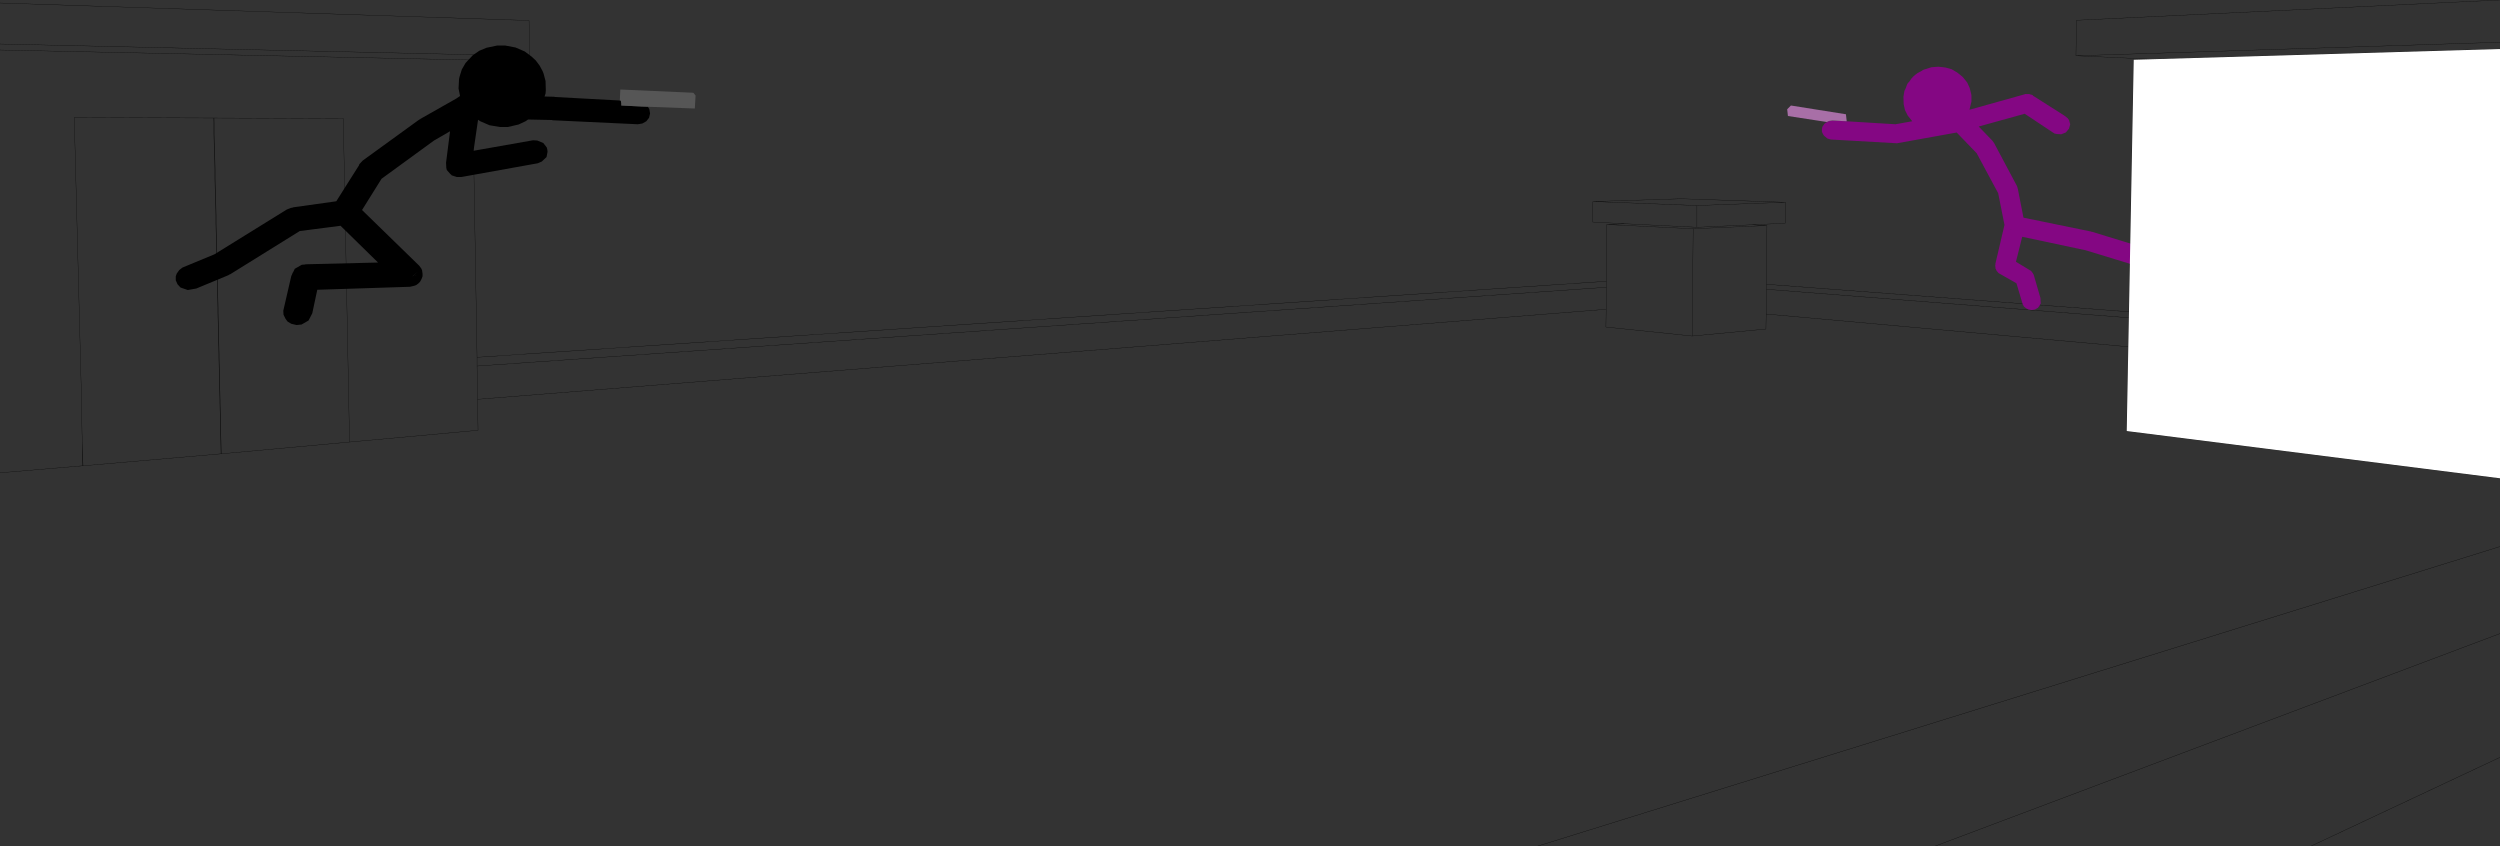 <?xml version="1.0" encoding="UTF-8" standalone="no"?>
<svg xmlns:xlink="http://www.w3.org/1999/xlink" height="169.25px" width="499.95px" xmlns="http://www.w3.org/2000/svg">
  <rect width="100%" height="100%" fill="#333333" stroke="none"/>
  <g transform="matrix(1.0, 0.0, 0.0, 1.0, -2.2, -92.45)">
    <path d="M327.3 137.2 L323.5 137.35 340.8 138.2 355.55 137.55 352.5 137.4 341.55 137.9 327.3 137.2 320.7 136.85 320.75 132.75 338.35 132.2 359.25 132.9 359.2 137.1 352.5 137.4 M359.25 132.9 L341.55 133.55 341.55 137.9 M340.8 138.2 L340.6 159.65 355.35 158.25 355.4 155.25 355.45 150.3 355.45 149.3 355.55 137.55 M355.45 149.3 L427.95 154.8 428.9 104.4 432.6 104.3 417.35 103.6 417.45 96.5 502.15 92.45 M355.4 155.25 L427.85 161.8 427.95 156.0 355.45 150.3 M502.15 188.1 L427.5 178.65 427.85 161.8 M427.95 156.0 L427.95 154.8 M502.15 243.9 L464.25 261.7 M502.15 219.15 L389.05 261.7 M432.6 104.3 L502.15 102.25 M417.35 103.6 L502.15 100.9 M323.45 149.9 L97.6 165.65 97.7 172.3 323.4 154.3 323.45 149.9 323.45 148.7 97.6 163.9 97.6 165.65 M340.6 159.65 L323.35 157.85 323.4 154.3 M323.45 148.7 L323.5 137.35 M2.2 187.0 L18.7 185.6 18.65 180.6 18.6 178.95 18.5 172.3 17.05 115.95 44.9 116.05 45.0 116.05 70.85 116.15 72.1 180.85 97.8 178.5 97.7 172.3 M18.65 180.6 L18.8 185.6 46.4 183.2 44.9 116.05 M18.8 185.6 L18.7 185.6 M72.1 180.85 L46.45 183.2 46.4 183.2 M45.0 116.05 L46.45 183.2 M2.2 102.45 L96.6 104.45 96.6 104.75 108.1 103.65 2.2 101.25 M96.6 104.75 L97.6 163.9 M2.2 93.05 L108.0 96.55 108.1 103.65 M309.55 261.7 L502.15 201.75 M341.55 133.55 L320.75 132.75" fill="none" stroke="#000000" stroke-linecap="round" stroke-linejoin="round" stroke-width="0.05"/>
    <path d="M371.45 116.7 L381.25 117.3 384.6 116.7 384.5 116.55 383.7 115.55 383.15 114.45 382.9 113.3 382.85 111.8 383.05 110.6 383.2 110.35 383.6 109.3 383.75 109.05 384.0 108.8 384.45 108.15 384.6 108.0 384.75 107.8 384.95 107.65 385.15 107.45 385.7 107.05 386.45 106.65 386.75 106.45 387.0 106.35 388.45 105.9 389.7 105.8 389.95 105.8 391.25 105.95 392.5 106.3 393.6 106.95 394.6 107.75 394.8 107.95 395.6 108.95 396.1 110.05 396.4 111.25 396.45 111.55 396.45 112.75 396.05 114.4 407.3 111.25 407.0 111.3 407.2 111.25 407.3 111.25 408.15 111.3 407.55 111.25 407.9 111.25 408.15 111.3 408.25 111.35 408.5 111.4 408.6 111.45 408.65 111.45 408.75 111.55 408.7 111.55 415.0 115.55 415.7 116.1 415.95 116.45 416.2 117.3 415.95 118.2 415.9 118.25 415.4 118.85 415.3 118.95 414.4 119.3 413.5 119.25 413.05 119.15 407.1 115.2 397.9 117.75 400.65 120.6 401.0 121.1 405.55 129.65 405.7 130.1 405.7 130.2 405.75 130.3 405.75 130.35 406.85 135.95 406.95 136.0 420.35 138.75 420.45 138.8 420.55 138.8 435.2 143.3 442.0 144.05 442.8 144.3 443.4 144.8 443.75 145.5 443.85 145.65 443.85 145.95 443.8 146.25 443.8 146.35 443.65 146.9 443.15 147.45 442.45 147.8 441.4 147.95 434.35 147.1 419.3 142.5 406.6 139.8 405.35 144.8 408.4 146.65 408.5 146.8 408.6 146.9 408.9 147.4 410.25 152.05 410.3 153.15 410.05 153.6 409.75 154.0 409.15 154.35 408.5 154.45 407.85 154.35 407.45 154.15 406.95 153.75 406.7 153.3 405.45 149.1 401.85 147.05 401.7 146.85 401.5 146.65 401.35 146.3 401.3 146.25 401.25 146.1 401.25 145.95 401.2 145.55 401.25 145.3 401.25 145.15 403.05 137.45 403.05 137.4 401.8 131.1 397.5 123.1 393.5 118.95 381.55 121.1 368.35 120.35 367.65 120.15 367.1 119.7 366.9 119.5 366.6 118.95 366.55 118.7 366.55 118.3 366.6 117.95 366.7 117.7 367.05 117.2 367.3 117.0 Q367.65 116.85 367.95 116.65 L368.65 116.55 371.45 116.7 M404.3 138.4 L404.35 138.4 404.4 138.3 404.3 138.4" fill="#840783" fill-rule="evenodd" stroke="none"/>
    <path d="M60.65 147.05 L60.75 146.9 60.65 147.2 60.65 147.05 M130.45 113.75 L131.75 113.8 132.05 114.25 132.2 115.15 132.0 116.0 131.45 116.7 130.65 117.15 129.75 117.3 112.7 116.5 112.6 116.45 107.8 116.35 107.3 116.7 105.9 117.35 103.75 117.85 102.2 117.85 100.1 117.5 98.25 116.7 97.8 116.4 96.9 122.6 108.8 120.5 109.65 120.55 110.85 121.05 111.55 121.95 111.65 122.35 111.7 122.8 111.5 123.85 110.55 124.75 109.75 125.1 94.45 127.85 93.55 127.85 92.75 127.5 93.5 127.85 92.5 127.5 92.45 127.4 92.4 127.35 92.3 127.3 91.55 126.45 91.45 126.0 91.4 125.0 92.2 118.7 89.0 120.55 78.5 128.2 74.6 134.45 86.05 145.6 86.45 146.15 86.5 146.25 86.5 146.3 86.55 146.35 86.55 146.4 86.6 146.45 86.7 147.2 86.7 147.7 86.5 148.25 86.2 148.8 85.85 149.15 85.45 149.45 85.05 149.6 84.2 149.8 65.65 150.4 64.65 155.1 63.9 156.55 62.5 157.35 61.5 157.45 60.45 157.2 59.7 156.75 59.3 156.2 58.9 155.4 58.85 154.6 60.45 147.65 61.15 146.2 62.55 145.4 63.15 145.35 63.35 145.3 77.8 144.95 70.3 137.6 62.15 138.65 48.15 147.35 48.0 147.35 47.95 147.45 41.45 150.15 39.75 150.45 38.3 149.95 37.7 149.3 37.35 148.5 37.35 147.7 37.55 147.15 38.05 146.45 38.7 145.95 45.1 143.3 59.55 134.35 60.45 134.0 60.6 134.0 60.9 133.9 69.45 132.7 74.0 125.5 74.05 125.3 74.75 124.55 85.85 116.5 86.7 116.1 85.9 116.45 86.05 116.35 93.55 112.1 93.6 112.05 94.2 111.65 93.9 110.15 94.0 108.25 94.1 107.8 94.55 106.35 95.3 105.05 96.75 103.5 98.05 102.6 99.5 102.0 101.65 101.55 103.2 101.55 105.3 101.95 107.15 102.75 108.55 103.8 109.35 104.55 110.1 105.55 110.7 106.65 110.9 107.15 111.3 108.65 111.35 110.5 111.3 111.15 111.1 111.75 113.0 111.8 113.25 111.85 126.15 112.55 126.35 112.55 126.45 113.15 126.45 113.55 130.45 113.75 M85.75 146.75 L84.75 147.65 84.75 147.7 85.75 146.75 M85.25 147.65 L85.5 147.6 85.05 147.65 85.25 147.65" fill="#000000" fill-rule="evenodd" stroke="none"/>
    <path d="M126.15 112.55 L126.25 110.35 140.85 111.0 141.3 111.55 141.15 114.15 130.45 113.75 126.45 113.55 126.45 113.15 126.35 112.55 126.15 112.55" fill="#565656" fill-rule="evenodd" stroke="none"/>
    <path d="M367.95 116.65 L367.55 116.85 359.75 115.65 359.6 114.3 360.35 113.55 371.35 115.3 371.5 116.65 371.45 116.7 368.65 116.55 367.95 116.65" fill="#a86fa7" fill-rule="evenodd" stroke="none"/>
    <path d="M502.15 102.25 L502.15 188.1 427.5 178.65 428.9 104.4 502.15 102.25" fill="#ffffff" fill-rule="evenodd" stroke="none"/>
  </g>
</svg>
